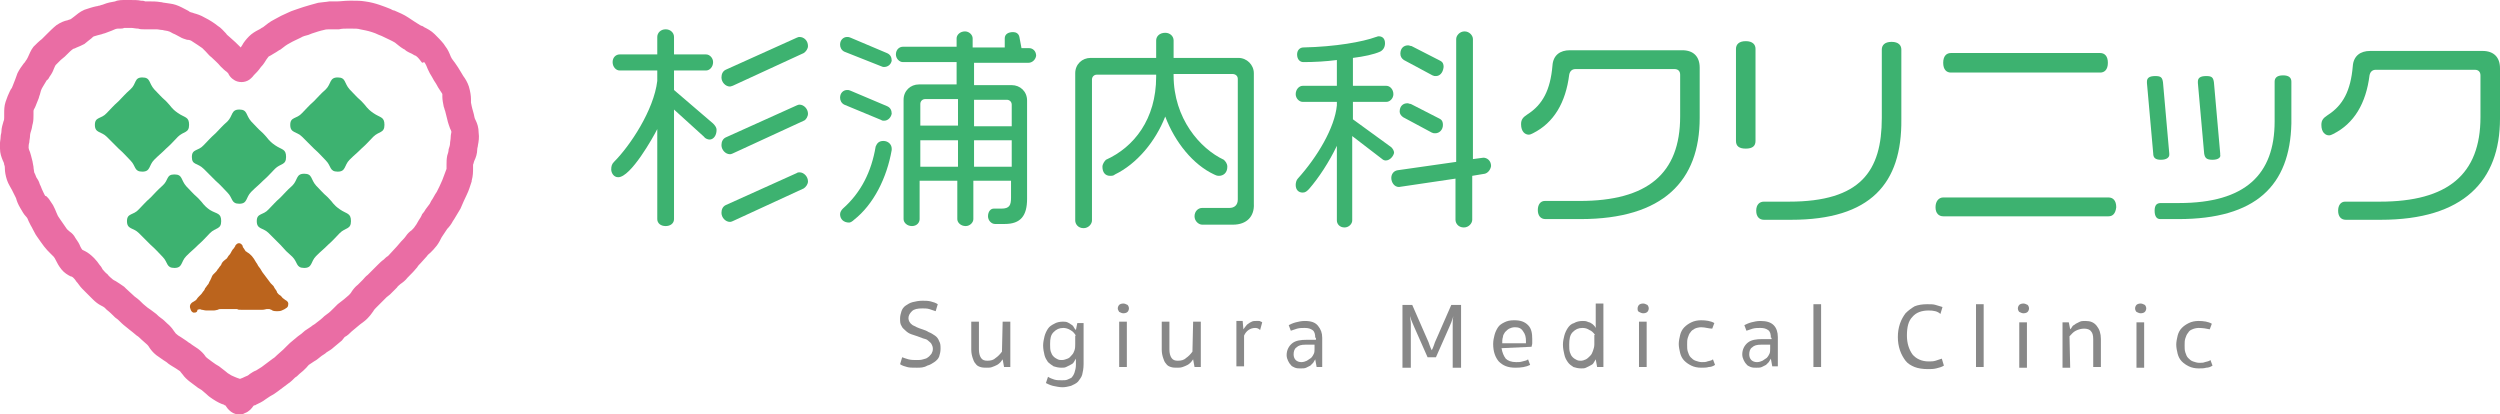 <?xml version="1.0" encoding="utf-8"?>
<!-- Generator: Adobe Illustrator 25.3.1, SVG Export Plug-In . SVG Version: 6.00 Build 0)  -->
<svg version="1.1" id="レイヤー_1" xmlns="http://www.w3.org/2000/svg" xmlns:xlink="http://www.w3.org/1999/xlink" x="0px"
	 y="0px" width="358.3px" height="59.4px" viewBox="0 0 358.3 59.4" style="enable-background:new 0 0 358.3 59.4;"
	 xml:space="preserve">
<style type="text/css">
	.st0{fill:#EA6DA4;}
	.st1{fill:#BB641D;}
	.st2{fill-rule:evenodd;clip-rule:evenodd;fill:#3DB270;}
	.st3{fill:#3DB270;}
	.st4{fill:#888888;}
</style>
<g>
	<path class="st0" d="M34.3,59.4c-0.4,0-0.8-0.1-1.2-0.4c-0.4-0.3-0.6-0.6-0.8-0.9c-0.1,0-0.1,0-0.2-0.1c-0.4-0.1-1-0.4-1.6-0.8
		c-0.3-0.2-0.6-0.4-0.9-0.7c-0.2-0.2-0.5-0.4-0.7-0.6l-0.5-0.3c-0.4-0.3-0.8-0.6-1.2-0.9c-0.4-0.3-0.8-0.7-1-1
		c-0.2-0.2-0.3-0.4-0.4-0.5c-0.2-0.1-0.4-0.3-0.6-0.4c-0.3-0.2-0.7-0.4-1.1-0.7c-0.2-0.2-0.4-0.3-0.7-0.5c-0.3-0.2-0.7-0.5-1-0.7
		c-0.5-0.4-0.8-0.8-1-1.1c-0.1-0.2-0.3-0.4-0.3-0.4c-0.3-0.3-0.6-0.5-0.9-0.8c-0.2-0.2-0.4-0.4-0.6-0.5c-0.2-0.2-0.4-0.3-0.6-0.5
		c-0.3-0.2-0.6-0.5-1-0.8c-0.4-0.3-0.8-0.7-1.1-1l-0.4-0.3c-0.4-0.4-0.8-0.8-1.2-1.1l-0.3-0.3c-0.1-0.1-0.3-0.2-0.5-0.3
		c-0.4-0.2-0.8-0.5-1.2-0.9c-0.3-0.3-0.6-0.6-0.9-0.9c-0.2-0.2-0.4-0.4-0.6-0.6c-0.4-0.4-0.6-0.8-0.9-1.1c-0.1-0.2-0.3-0.4-0.4-0.5
		c0,0-0.2-0.2-0.4-0.2c-0.4-0.2-0.9-0.5-1.3-1c-0.4-0.5-0.6-0.9-0.8-1.3c-0.1-0.2-0.2-0.4-0.3-0.5c-0.2-0.2-0.3-0.3-0.5-0.5
		c-0.3-0.3-0.6-0.6-0.9-1c-0.4-0.5-0.7-1-1-1.4l-0.2-0.3c-0.3-0.5-0.5-1-0.7-1.3c-0.1-0.2-0.2-0.4-0.3-0.6C4,31.4,3.9,31.2,3.7,31
		c-0.3-0.3-0.5-0.7-0.8-1.2c-0.3-0.5-0.5-1-0.6-1.4C2.2,28.2,2.1,28,2,27.8c-0.1-0.2-0.2-0.4-0.3-0.6c-0.2-0.4-0.5-0.8-0.7-1.4
		c-0.2-0.6-0.3-1.2-0.3-1.6c0-0.2,0-0.4-0.1-0.6c0-0.2-0.1-0.4-0.2-0.6c-0.2-0.5-0.4-1-0.4-1.7c-0.1-0.7,0.1-1.3,0.1-1.8
		c0-0.2,0.1-0.4,0.1-0.6c0-0.6,0.2-1.1,0.3-1.5c0.1-0.2,0.1-0.4,0.1-0.6c0-0.2,0-0.4,0-0.6c0-0.4,0-1,0.2-1.6
		c0.2-0.6,0.4-1.1,0.6-1.5c0.1-0.2,0.2-0.4,0.3-0.5l0.2-0.5c0.2-0.5,0.4-1,0.6-1.6c0.3-0.6,0.6-1,0.9-1.4C3.5,9,3.6,8.9,3.7,8.7
		C3.8,8.6,3.9,8.4,4,8.2c0.2-0.4,0.4-1,0.8-1.5C5.2,6.3,5.6,5.9,6,5.6c0.1-0.1,0.3-0.3,0.4-0.4l0.3-0.3C7.1,4.5,7.6,4,8.1,3.6
		C8.7,3.2,9.2,3,9.7,2.9c0.2-0.1,0.4-0.1,0.5-0.2c0.1-0.1,0.3-0.2,0.4-0.3c0.4-0.3,0.8-0.7,1.5-1c0.6-0.2,1.2-0.4,1.7-0.5
		c0.2,0,0.3-0.1,0.5-0.1c0.2-0.1,0.4-0.1,0.6-0.2c0.5-0.2,1-0.3,1.6-0.4C16.9,0,17.5,0,18,0c0.2,0,0.4,0,0.6,0c0.6,0,1.2,0,1.6,0.1
		c0.2,0,0.4,0,0.6,0.1c0.2,0,0.4,0,0.6,0c0.5,0,1,0,1.6,0.1c0.2,0,0.4,0.1,0.6,0.1c0.5,0.1,1,0.1,1.6,0.3c0.6,0.2,1.1,0.5,1.5,0.7
		c0.2,0.1,0.4,0.2,0.5,0.3c0.2,0.1,0.4,0.1,0.6,0.2c0.4,0.1,1,0.3,1.5,0.6c0.8,0.4,1.4,0.8,1.9,1.2c0.5,0.3,0.8,0.7,1.2,1.1
		c0.1,0.2,0.3,0.3,0.5,0.5c0.6,0.5,1.1,1,1.6,1.5c0,0,0,0,0,0c0.1-0.1,0.1-0.2,0.2-0.3c0.2-0.4,0.6-0.9,1-1.3
		c0.4-0.4,0.9-0.7,1.3-0.9c0.2-0.1,0.4-0.2,0.5-0.3l0.2-0.1c0.5-0.4,1-0.8,1.6-1.1c0.7-0.4,1.3-0.7,2-1c0.6-0.3,1.1-0.4,1.6-0.6
		L43.5,1c0.6-0.2,1.4-0.4,2.1-0.6c0.6-0.1,1.1-0.1,1.6-0.2c0.2,0,0.4,0,0.6,0l0.5,0c0.5,0,1.1-0.1,1.8-0.1l0.5,0
		c0.5,0,1.1,0,1.7,0.1c0.8,0.1,1.5,0.3,2.1,0.5c0.6,0.2,1.1,0.4,1.6,0.6c0.2,0.1,0.3,0.2,0.5,0.2c0.7,0.3,1.4,0.6,2,1
		c0.6,0.4,1.2,0.8,1.7,1.1l0.2,0.1c0.1,0,0.3,0.1,0.4,0.2c0.4,0.2,1,0.5,1.5,1c0.5,0.5,0.9,0.9,1.3,1.4l0.2,0.3
		c0.4,0.5,0.6,1,0.8,1.5c0.1,0.2,0.2,0.4,0.3,0.5c0.1,0.1,0.2,0.3,0.3,0.4c0.3,0.4,0.6,0.9,0.9,1.4c0.1,0.2,0.2,0.3,0.3,0.5
		c0.3,0.4,0.6,0.9,0.8,1.5c0.2,0.7,0.3,1.3,0.3,1.8c0,0.2,0,0.4,0,0.5l0.1,0.5c0.1,0.5,0.3,1,0.4,1.6c0,0.1,0.1,0.3,0.2,0.5
		c0.2,0.4,0.4,1,0.4,1.7c0,0,0,0,0,0c0.1,0.7,0,1.3-0.1,1.8c0,0.2-0.1,0.4-0.1,0.6c0,0.6-0.2,1.2-0.4,1.6c-0.1,0.2-0.1,0.4-0.2,0.6
		c0,0.1,0,0.3,0,0.5c0,0.5,0,1.1-0.2,1.8l0,0.1c-0.2,0.6-0.4,1.3-0.7,1.9c-0.3,0.6-0.6,1.3-0.9,2c-0.3,0.5-0.6,1-0.9,1.5l-0.2,0.3
		c-0.2,0.4-0.5,0.8-0.8,1.1c-0.1,0.2-0.3,0.4-0.4,0.6c-0.1,0.2-0.3,0.4-0.4,0.6c-0.2,0.4-0.4,0.8-0.7,1.2c-0.3,0.4-0.6,0.7-0.9,1
		c-0.2,0.2-0.4,0.3-0.5,0.5c-0.3,0.3-0.6,0.7-0.9,1c-0.2,0.2-0.4,0.4-0.5,0.6c-0.4,0.5-0.8,0.9-1.3,1.4l-0.1,0.1
		c-0.3,0.4-0.7,0.7-1,0.9c-0.2,0.2-0.4,0.3-0.5,0.5c-0.3,0.3-0.7,0.7-1,1l-0.5,0.4c-0.2,0.2-0.4,0.4-0.6,0.6
		c-0.3,0.3-0.6,0.6-0.9,0.9c-0.1,0.1-0.3,0.3-0.4,0.5c-0.2,0.3-0.5,0.7-0.9,1.1c-0.3,0.3-0.6,0.5-1,0.8c-0.2,0.2-0.4,0.3-0.6,0.5
		l-0.6,0.5c-0.3,0.3-0.6,0.6-1,0.8L49,48.8c-0.4,0.3-0.8,0.7-1.2,1c-0.3,0.3-0.7,0.5-1,0.7c-0.2,0.2-0.4,0.3-0.7,0.5
		c-0.4,0.3-0.7,0.6-1.1,0.8l-0.6,0.4c-0.2,0.1-0.3,0.3-0.5,0.5c-0.3,0.3-0.6,0.6-1,0.9c-0.2,0.2-0.4,0.4-0.6,0.5
		c-0.3,0.3-0.6,0.6-0.9,0.8c-0.4,0.3-0.8,0.6-1.2,0.9l-0.4,0.3c-0.4,0.3-0.7,0.5-1.1,0.7c-0.2,0.1-0.4,0.3-0.6,0.4
		c-0.5,0.4-1,0.6-1.4,0.8c-0.1,0.1-0.2,0.1-0.3,0.1c0,0-0.1,0.1-0.1,0.1c-0.2,0.3-0.6,0.8-1.2,1C34.8,59.4,34.5,59.4,34.3,59.4z
		 M17.2,4.1c-0.1,0-0.2,0-0.3,0c-0.2,0-0.5,0.1-0.9,0.3c-0.3,0.1-0.5,0.2-0.8,0.3c-0.2,0.1-0.4,0.1-0.6,0.2
		c-0.4,0.1-0.8,0.2-1.1,0.3c-0.1,0-0.3,0.2-0.4,0.3c-0.3,0.2-0.6,0.5-1,0.8c-0.4,0.2-0.8,0.4-1.1,0.5c-0.2,0.1-0.4,0.2-0.5,0.2
		c-0.3,0.2-0.6,0.5-1,0.9L9.3,8.1C9.1,8.3,8.9,8.4,8.7,8.6C8.4,8.9,8.2,9.1,8,9.3C7.9,9.4,7.8,9.7,7.7,9.9c-0.1,0.3-0.3,0.7-0.6,1.1
		c-0.1,0.2-0.2,0.4-0.4,0.5c-0.2,0.3-0.4,0.7-0.6,1c-0.2,0.3-0.3,0.7-0.4,1.1c-0.1,0.2-0.1,0.4-0.2,0.6c-0.1,0.3-0.3,0.7-0.4,1
		c-0.1,0.3-0.3,0.5-0.3,0.7c0,0.1,0,0.4,0,0.6c0,0.3,0,0.8-0.1,1.2c-0.1,0.3-0.1,0.6-0.2,0.9c-0.1,0.3-0.2,0.6-0.2,0.9
		c0,0.3-0.1,0.6-0.1,0.9c-0.1,0.3-0.1,0.6-0.1,0.8c0,0.1,0.1,0.4,0.2,0.6c0.1,0.3,0.2,0.7,0.3,1.1c0.1,0.3,0.1,0.6,0.2,1
		c0,0.3,0.1,0.6,0.1,0.8c0.1,0.2,0.2,0.4,0.3,0.7c0.2,0.3,0.4,0.6,0.5,1c0.1,0.2,0.2,0.4,0.3,0.7c0.2,0.4,0.3,0.7,0.5,1
		C6.6,28,6.8,28.3,7,28.5c0.2,0.3,0.4,0.6,0.6,0.9c0.2,0.4,0.4,0.8,0.5,1.1c0.1,0.2,0.2,0.5,0.3,0.6l0.2,0.3
		c0.3,0.4,0.6,0.9,0.9,1.3c0.1,0.2,0.3,0.3,0.5,0.5c0.3,0.2,0.6,0.5,0.8,0.9c0.3,0.4,0.6,0.9,0.7,1.2c0.1,0.2,0.2,0.4,0.3,0.5
		c0,0,0.2,0.1,0.4,0.2c0.4,0.2,0.8,0.5,1.3,1c0.3,0.3,0.6,0.7,0.8,1c0.2,0.2,0.3,0.4,0.4,0.6c0.2,0.2,0.4,0.5,0.7,0.7
		c0.2,0.3,0.5,0.5,0.7,0.7c0.1,0.1,0.3,0.2,0.5,0.3c0.3,0.2,0.8,0.5,1.2,0.8l0.3,0.3c0.4,0.4,0.8,0.7,1.2,1.1l0.4,0.3
		c0.4,0.3,0.7,0.7,1.1,1c0.2,0.2,0.5,0.4,0.8,0.6c0.3,0.2,0.5,0.4,0.8,0.6c0.2,0.2,0.4,0.4,0.7,0.6c0.3,0.2,0.6,0.5,0.8,0.7
		c0.5,0.4,0.8,0.8,1,1.1c0.1,0.1,0.2,0.3,0.3,0.4c0.2,0.2,0.5,0.4,0.7,0.5c0.3,0.2,0.6,0.4,0.9,0.6c0.2,0.2,0.5,0.3,0.7,0.5
		c0.3,0.2,0.6,0.4,0.9,0.6c0.4,0.3,0.8,0.7,1,1c0.1,0.2,0.3,0.3,0.4,0.4c0.4,0.3,0.8,0.6,1.1,0.8l0.5,0.3c0.3,0.2,0.6,0.5,0.9,0.7
		c0.2,0.2,0.5,0.4,0.7,0.5c0.1,0.1,0.4,0.2,0.6,0.3c0.2,0.1,0.5,0.2,0.8,0.3c0.3-0.1,0.5-0.2,0.7-0.3c0.3-0.1,0.5-0.2,0.7-0.4
		c0.3-0.2,0.6-0.4,0.9-0.5c0.3-0.2,0.5-0.3,0.8-0.5l0.4-0.3c0.4-0.3,0.8-0.6,1.2-0.9c0.2-0.1,0.4-0.3,0.6-0.5
		c0.3-0.3,0.6-0.5,0.9-0.8c0.1-0.1,0.3-0.3,0.5-0.5c0.3-0.3,0.6-0.6,1-0.9l0.6-0.5c0.3-0.2,0.7-0.5,1-0.8c0.3-0.2,0.6-0.4,0.9-0.6
		c0.2-0.2,0.5-0.3,0.7-0.5c0.4-0.3,0.8-0.6,1.2-1l0.4-0.3c0.3-0.2,0.6-0.5,0.9-0.8c0.2-0.2,0.4-0.4,0.6-0.6c0.3-0.2,0.6-0.5,0.9-0.7
		c0.2-0.2,0.5-0.4,0.7-0.6c0.1-0.1,0.3-0.3,0.4-0.5c0.2-0.3,0.5-0.7,0.9-1c0.2-0.2,0.5-0.5,0.7-0.7c0.2-0.2,0.4-0.5,0.7-0.7l0.5-0.5
		c0.3-0.3,0.6-0.6,0.9-0.9c0.3-0.3,0.6-0.6,0.9-0.8c0.2-0.2,0.4-0.4,0.6-0.5l0.1-0.1c0.4-0.4,0.8-0.9,1.2-1.3
		c0.2-0.2,0.4-0.5,0.6-0.7c0.2-0.2,0.5-0.5,0.7-0.8c0.2-0.3,0.5-0.6,0.8-0.8c0.2-0.2,0.4-0.4,0.5-0.6c0.2-0.2,0.3-0.5,0.5-0.8
		c0.2-0.3,0.4-0.6,0.5-0.9c0.2-0.2,0.4-0.5,0.5-0.7c0.2-0.3,0.4-0.5,0.6-0.8l0.2-0.4c0.3-0.4,0.5-0.9,0.8-1.3
		c0.3-0.6,0.6-1.2,0.8-1.7c0.2-0.5,0.4-1.1,0.6-1.6l0-0.1c0-0.1,0-0.3,0-0.5c0-0.4,0-0.8,0.1-1.3c0.1-0.3,0.2-0.6,0.2-0.9
		c0.1-0.3,0.2-0.6,0.2-0.8c0-0.3,0.1-0.6,0.1-1c0-0.3,0.1-0.6,0.1-0.7c0-0.1-0.1-0.3-0.2-0.5c-0.1-0.3-0.3-0.8-0.4-1.3
		c-0.1-0.4-0.2-0.8-0.3-1.2c-0.1-0.2-0.1-0.4-0.2-0.6c-0.1-0.5-0.2-1-0.2-1.4c0-0.2,0-0.4,0-0.4c0-0.1-0.2-0.3-0.3-0.5
		c-0.2-0.3-0.4-0.6-0.6-1c-0.2-0.3-0.4-0.6-0.6-1c-0.1-0.2-0.2-0.3-0.3-0.5c-0.2-0.4-0.4-0.8-0.5-1.1c-0.1-0.2-0.2-0.4-0.3-0.5
		L60.5,9c-0.3-0.4-0.6-0.8-0.9-1c0,0-0.3-0.1-0.4-0.2c-0.3-0.2-0.8-0.3-1.2-0.7L57.8,7c-0.5-0.3-0.8-0.6-1.2-0.9
		c-0.5-0.3-1-0.5-1.6-0.8c-0.2-0.1-0.4-0.2-0.7-0.3c-0.4-0.2-0.7-0.3-1-0.4c-0.6-0.2-1.2-0.3-1.7-0.4c-0.3-0.1-0.7-0.1-1.2-0.1
		c-0.2,0-0.4,0-0.6,0c-0.4,0-0.8,0-1.2,0.1l-0.5,0c-0.2,0-0.5,0-0.7,0c-0.4,0-0.7,0-1,0.1c-0.5,0.1-1.1,0.3-1.7,0.5L44.2,5
		c-0.4,0.1-0.8,0.2-1.1,0.4c-0.6,0.3-1.1,0.5-1.6,0.8c-0.4,0.2-0.8,0.5-1.3,0.9L40,7.2c-0.3,0.2-0.6,0.4-0.8,0.5
		c-0.3,0.2-0.5,0.3-0.7,0.4c-0.1,0.1-0.2,0.3-0.3,0.4c-0.2,0.3-0.4,0.7-0.8,1.1L37.1,10c-0.3,0.4-0.7,0.7-0.9,1
		c-0.1,0.1-0.1,0.1-0.2,0.2c-0.6,0.6-1.5,0.7-2.2,0.4c-0.2-0.1-0.8-0.4-1.1-1.1c-0.1-0.1-0.1-0.1-0.2-0.2c-0.3-0.2-0.6-0.5-0.9-0.8
		c-0.4-0.5-0.9-0.9-1.3-1.3c-0.3-0.2-0.5-0.5-0.8-0.8c-0.2-0.2-0.4-0.4-0.5-0.5c-0.4-0.3-0.9-0.6-1.5-1c-0.1-0.1-0.4-0.2-0.7-0.2
		c-0.3-0.1-0.7-0.2-1-0.4c-0.4-0.2-0.7-0.4-1-0.5c-0.2-0.1-0.5-0.3-0.6-0.3c-0.2-0.1-0.6-0.1-0.9-0.2c-0.3,0-0.6-0.1-0.9-0.1
		c-0.2,0-0.4,0-0.7,0c-0.4,0-0.7,0-1.1,0c-0.3,0-0.5,0-0.8-0.1c-0.4,0-0.7-0.1-1-0.1c-0.3,0-0.7,0-1,0C17.6,4.1,17.4,4.1,17.2,4.1z
		 M32.9,10.7c0.1,0.1,0.1,0.1,0.2,0.2C33,10.9,32.9,10.8,32.9,10.7C32.9,10.7,32.9,10.7,32.9,10.7z"/>
	<g>
		<path class="st1" d="M34.2,35.5c-0.3,0.5-0.3,0.4-0.7,0.9c-0.3,0.4-0.3,0.5-0.6,0.9c-0.3,0.4-0.4,0.3-0.8,0.8
			c-0.3,0.4-0.3,0.5-0.6,0.9c-0.3,0.4-0.4,0.4-0.7,0.8c-0.3,0.4-0.2,0.5-0.6,0.9c-0.3,0.4-0.3,0.5-0.6,0.9c-0.3,0.4-0.3,0.4-0.6,0.9
			c-0.3,0.4-0.4,0.4-0.7,0.8s-0.9,0.3-0.7,0.8c0.2,0.5,0.5,0,1,0c0.5,0,0.5,0.2,1,0.2c0.5,0,0.5-0.1,1-0.1c0.5,0,0.5-0.1,1-0.1
			c0.5,0,0.5,0,1,0c0.5,0,0.5,0,1,0c0.5,0,0.5,0.1,1,0.1c0.5,0,0.5,0,1,0c0.5,0,0.5,0,1,0c0.5,0,0.5-0.1,1-0.1c0.5,0,0.5-0.1,1-0.1
			c0.5,0,0.5,0.2,1,0.2s0.5,0,1-0.2c0.5-0.2-0.1-0.3-0.5-0.8c-0.2-0.2-0.5-0.5-0.8-0.8c-0.2-0.3-0.4-0.6-0.6-0.9
			c-0.2-0.3-0.5-0.5-0.7-0.8c-0.2-0.3-0.5-0.6-0.7-0.8c-0.2-0.3-0.4-0.6-0.6-0.9c-0.2-0.3-0.4-0.6-0.6-0.9c-0.2-0.3-0.4-0.6-0.6-0.9
			c-0.2-0.3-0.7-0.5-0.8-0.7C34.3,35.8,34.2,35.4,34.2,35.5z"/>
		<path class="st1" d="M27.9,44.8c-0.1,0-0.2,0-0.2,0c-0.2-0.1-0.3-0.2-0.4-0.5c-0.3-0.7,0.3-1,0.5-1.1c0.1-0.1,0.2-0.1,0.3-0.2
			c0.2-0.3,0.3-0.4,0.4-0.5c0.1-0.1,0.2-0.2,0.3-0.3c0.2-0.2,0.2-0.3,0.3-0.4c0.1-0.1,0.2-0.2,0.3-0.5c0.2-0.2,0.2-0.3,0.3-0.4
			c0.1-0.1,0.2-0.2,0.3-0.5c0.1-0.2,0.2-0.3,0.2-0.4c0.1-0.1,0.1-0.3,0.3-0.6c0.2-0.2,0.3-0.3,0.4-0.4c0.1-0.1,0.2-0.2,0.3-0.4
			c0.2-0.2,0.2-0.3,0.3-0.4c0.1-0.1,0.2-0.2,0.3-0.5c0.2-0.3,0.4-0.4,0.5-0.5c0.1-0.1,0.2-0.1,0.3-0.3c0.1-0.2,0.2-0.3,0.3-0.4
			c0.1-0.1,0.2-0.3,0.3-0.5c0.1-0.2,0.2-0.3,0.3-0.4c0.1-0.1,0.1-0.2,0.2-0.3c0-0.1,0.1-0.2,0.2-0.3c0.2-0.2,0.5-0.2,0.7,0
			c0.1,0.1,0.2,0.2,0.2,0.4c0.1,0.1,0.2,0.3,0.4,0.6c0,0,0.2,0.1,0.3,0.2c0.2,0.1,0.4,0.3,0.6,0.5c0.1,0.1,0.2,0.3,0.3,0.4
			c0.1,0.2,0.2,0.3,0.3,0.5c0.1,0.1,0.2,0.3,0.3,0.5c0.1,0.1,0.2,0.3,0.3,0.4c0.1,0.2,0.2,0.3,0.3,0.5c0.1,0.1,0.2,0.3,0.3,0.4
			c0.1,0.1,0.2,0.3,0.3,0.4c0.1,0.1,0.2,0.3,0.3,0.4c0.1,0.1,0.2,0.3,0.3,0.4c0.1,0.1,0.3,0.3,0.4,0.4c0.1,0.2,0.2,0.4,0.3,0.5
			c0.1,0.1,0.2,0.3,0.2,0.4c0.1,0.1,0.2,0.3,0.4,0.4c0.2,0.1,0.3,0.3,0.4,0.4c0.1,0.1,0.3,0.2,0.4,0.3c0.2,0.1,0.5,0.3,0.4,0.7
			c0,0.4-0.4,0.5-0.5,0.6l-0.2,0.1c-0.4,0.2-0.5,0.2-1,0.2c-0.4,0-0.6-0.1-0.7-0.2c-0.1,0-0.2-0.1-0.3-0.1c-0.2,0-0.3,0-0.4,0
			c-0.1,0-0.3,0.1-0.6,0.1c-0.2,0-0.3,0-0.4,0c-0.1,0-0.3,0-0.6,0c-0.3,0-0.4,0-0.5,0c-0.1,0-0.2,0-0.5,0c-0.2,0-0.3,0-0.5,0
			c-0.1,0-0.3,0-0.5,0c-0.3,0-0.5,0-0.6-0.1c-0.1,0-0.2,0-0.4,0c-0.3,0-0.4,0-0.5,0c-0.1,0-0.2,0-0.5,0c-0.3,0-0.4,0-0.5,0
			c-0.1,0-0.2,0-0.5,0c-0.2,0-0.2,0-0.4,0.1c-0.1,0-0.3,0.1-0.6,0.1c-0.2,0-0.3,0-0.4,0c-0.1,0-0.3,0-0.6,0c-0.3,0-0.5-0.1-0.7-0.1
			c-0.2-0.1-0.3-0.1-0.6,0C28.3,44.7,28.1,44.8,27.9,44.8z M38.7,43.5c0.4,0,0.6,0.1,0.7,0.2c0.1,0,0.2,0.1,0.3,0.1
			c0.1,0,0.2,0,0.2,0c-0.1-0.1-0.1-0.1-0.2-0.2c-0.1-0.1-0.2-0.2-0.3-0.3c-0.2-0.1-0.3-0.3-0.5-0.5c-0.1-0.1-0.2-0.3-0.3-0.5
			c-0.1-0.1-0.2-0.3-0.3-0.4c-0.1-0.1-0.2-0.2-0.3-0.4c-0.1-0.1-0.3-0.3-0.4-0.5c-0.1-0.1-0.2-0.3-0.3-0.4c-0.1-0.1-0.2-0.3-0.4-0.5
			c-0.1-0.2-0.2-0.3-0.3-0.5c-0.1-0.1-0.2-0.3-0.3-0.4c-0.1-0.2-0.2-0.3-0.3-0.5c-0.1-0.1-0.2-0.3-0.3-0.4c-0.1-0.2-0.2-0.3-0.4-0.5
			c-0.1-0.1-0.2-0.3-0.3-0.4c-0.1-0.1-0.2-0.2-0.4-0.3c-0.2-0.1-0.4-0.2-0.5-0.4c-0.1-0.1-0.1-0.2-0.2-0.2c0,0.1-0.1,0.1-0.1,0.2
			c-0.1,0.2-0.2,0.3-0.3,0.4c-0.1,0.1-0.2,0.3-0.3,0.5c-0.2,0.3-0.4,0.4-0.5,0.5c-0.1,0.1-0.2,0.1-0.3,0.3c-0.2,0.2-0.2,0.3-0.3,0.4
			c-0.1,0.1-0.2,0.2-0.3,0.5c-0.2,0.2-0.3,0.3-0.4,0.4c-0.1,0.1-0.2,0.2-0.3,0.4c-0.1,0.2-0.2,0.3-0.2,0.4c-0.1,0.1-0.1,0.3-0.3,0.6
			c-0.2,0.2-0.2,0.3-0.3,0.4c-0.1,0.1-0.2,0.2-0.3,0.5c-0.2,0.2-0.2,0.3-0.3,0.4c-0.1,0.1-0.2,0.2-0.3,0.5c-0.2,0.3-0.3,0.4-0.4,0.5
			c-0.1,0.1-0.2,0.1-0.3,0.3c0.3,0,0.5,0.1,0.6,0.1c0.1,0,0.2,0.1,0.3,0.1c0.2,0,0.3,0,0.4,0c0.1,0,0.3,0,0.6,0c0.2,0,0.2,0,0.4-0.1
			c0.1,0,0.3-0.1,0.6-0.1c0.3,0,0.4,0,0.5,0c0.1,0,0.2,0,0.5,0c0.3,0,0.4,0,0.5,0c0.1,0,0.2,0,0.5,0c0.3,0,0.5,0,0.6,0.1
			c0.1,0,0.2,0,0.4,0c0.2,0,0.3,0,0.5,0c0.1,0,0.3,0,0.5,0c0.3,0,0.4,0,0.5,0c0.1,0,0.2,0,0.5,0c0.2,0,0.3,0,0.4,0
			c0.1,0,0.3,0,0.6,0c0.2,0,0.3,0,0.4,0C38.3,43.5,38.4,43.5,38.7,43.5z"/>
	</g>
	<path class="st2" d="M31.7,31.7c0,1.2-0.8,0.9-1.6,1.7c-0.8,0.8-0.8,0.9-1.7,1.7c-0.8,0.8-0.9,0.8-1.7,1.6
		c-0.8,0.8-0.5,1.7-1.7,1.7c-1.2,0-0.9-0.8-1.7-1.6c-0.8-0.8-0.8-0.9-1.7-1.7c-0.8-0.8-0.8-0.8-1.7-1.7c-0.8-0.8-1.7-0.5-1.7-1.7
		c0-1.2,0.9-0.8,1.7-1.7c0.8-0.8,0.8-0.9,1.7-1.7c0.8-0.8,0.8-0.9,1.7-1.7S23.8,25,25,25c1.2,0,0.9,0.8,1.7,1.7
		c0.8,0.8,0.8,0.9,1.7,1.7c0.8,0.8,0.7,1,1.7,1.7C31.1,30.7,31.7,30.5,31.7,31.7z"/>
	<path class="st2" d="M27.1,17.9c0,1.2-0.8,0.9-1.6,1.7c-0.8,0.8-0.8,0.9-1.7,1.7c-0.8,0.8-0.9,0.8-1.7,1.6s-0.5,1.7-1.7,1.7
		c-1.2,0-0.9-0.8-1.7-1.6c-0.8-0.8-0.8-0.9-1.7-1.7c-0.8-0.8-0.8-0.8-1.7-1.7c-0.8-0.8-1.7-0.5-1.7-1.7c0-1.2,0.9-0.8,1.7-1.7
		c0.8-0.8,0.8-0.9,1.7-1.7c0.8-0.8,0.8-0.9,1.7-1.7s0.5-1.7,1.7-1.7c1.2,0,0.9,0.8,1.7,1.7c0.8,0.8,0.8,0.9,1.7,1.7
		c0.8,0.8,0.7,1,1.7,1.7C26.5,16.9,27.1,16.7,27.1,17.9z"/>
	<path class="st2" d="M55.1,17.9c0,1.2-0.8,0.9-1.6,1.7c-0.8,0.8-0.8,0.9-1.7,1.7c-0.8,0.8-0.9,0.8-1.7,1.6
		c-0.8,0.8-0.5,1.7-1.7,1.7c-1.2,0-0.9-0.8-1.7-1.6c-0.8-0.8-0.8-0.9-1.7-1.7c-0.8-0.8-0.8-0.8-1.7-1.7c-0.8-0.8-1.7-0.5-1.7-1.7
		c0-1.2,0.9-0.8,1.7-1.7c0.8-0.8,0.8-0.9,1.7-1.7c0.8-0.8,0.8-0.9,1.7-1.7c0.8-0.8,0.5-1.7,1.7-1.7c1.2,0,0.9,0.8,1.7,1.7
		c0.8,0.8,0.8,0.9,1.7,1.7c0.8,0.8,0.7,1,1.7,1.7C54.5,16.9,55.1,16.7,55.1,17.9z"/>
	<path class="st2" d="M50.3,31.7c0,1.2-0.8,0.9-1.6,1.7c-0.8,0.8-0.8,0.9-1.7,1.7c-0.8,0.8-0.9,0.8-1.7,1.6
		c-0.8,0.8-0.5,1.7-1.7,1.7c-1.2,0-0.9-0.8-1.7-1.6C41,36,41,36,40.2,35.1c-0.8-0.8-0.8-0.8-1.7-1.7c-0.8-0.8-1.7-0.5-1.7-1.7
		c0-1.2,0.9-0.8,1.7-1.7c0.8-0.8,0.8-0.9,1.7-1.7c0.8-0.8,0.8-0.9,1.7-1.7c0.8-0.8,0.5-1.7,1.7-1.7c1.2,0,0.9,0.8,1.7,1.7
		c0.8,0.8,0.8,0.9,1.7,1.7c0.8,0.8,0.7,1,1.7,1.7C49.7,30.7,50.3,30.5,50.3,31.7z"/>
	<path class="st2" d="M41,22.5c0,1.2-0.8,0.9-1.6,1.7c-0.8,0.8-0.8,0.9-1.7,1.7c-0.8,0.8-0.9,0.8-1.7,1.6c-0.8,0.8-0.5,1.7-1.7,1.7
		c-1.2,0-0.9-0.8-1.7-1.6c-0.8-0.8-0.8-0.9-1.7-1.7c-0.8-0.8-0.8-0.8-1.7-1.7s-1.7-0.5-1.7-1.7c0-1.2,0.9-0.8,1.7-1.7
		c0.8-0.8,0.8-0.9,1.7-1.7c0.8-0.8,0.8-0.9,1.7-1.7c0.8-0.8,0.5-1.7,1.7-1.7c1.2,0,0.9,0.8,1.7,1.7c0.8,0.8,0.8,0.9,1.7,1.7
		c0.8,0.8,0.7,1,1.7,1.7C40.4,21.5,41,21.3,41,22.5z"/>
	<g>
		<path class="st3" d="M101.7,20c-0.2,0-0.6-0.1-0.8-0.4l-4.3-3.9l0,15.7c0,0.6-0.5,1-1.2,1c-0.7,0-1.2-0.4-1.2-1l0-12.9
			c-0.6,1.2-3.8,6.9-5.6,6.9c-0.7,0-1-0.7-1-1.1c0-0.5,0.1-0.8,0.4-1.1c2.3-2.3,5.7-7.4,6.2-11.6v-1.5l-5.4,0c-0.5,0-1-0.5-1-1.2
			c0-0.7,0.5-1.1,1-1.1l5.4,0l0-2.5c0-0.6,0.5-1.1,1.2-1.1c0.7,0,1.2,0.5,1.2,1.1l0,2.5l4.6,0c0.5,0,1,0.5,1,1.1
			c0,0.7-0.5,1.2-1,1.2l-4.6,0l0,2.8l5.6,4.8c0.3,0.3,0.5,0.6,0.5,0.9C102.7,19.5,102.2,20,101.7,20z M115.2,27L105,31.7
			c-0.2,0.1-0.3,0.1-0.4,0.1c-0.6,0-1.2-0.6-1.2-1.3c0-0.5,0.2-0.9,0.6-1.1l10.2-4.6c0.1-0.1,0.3-0.1,0.4-0.1c0.6,0,1.2,0.6,1.2,1.3
			C115.8,26.4,115.5,26.8,115.2,27z M115.2,17.3L105,22c-0.2,0.1-0.3,0.1-0.4,0.1c-0.6,0-1.2-0.6-1.2-1.3c0-0.5,0.2-0.9,0.6-1.1
			l10.2-4.6c0.2-0.1,0.3-0.1,0.4-0.1c0.6,0,1.2,0.6,1.2,1.3C115.8,16.7,115.5,17.2,115.2,17.3z M115.2,7.6L105,12.3
			c-0.1,0-0.2,0.1-0.4,0.1c-0.6,0-1.2-0.6-1.2-1.3c0-0.5,0.2-0.9,0.6-1.1l10.2-4.6c0.2-0.1,0.3-0.1,0.4-0.1c0.6,0,1.2,0.5,1.2,1.3
			C115.8,7,115.5,7.4,115.2,7.6z"/>
		<path class="st3" d="M126.7,17.3c-0.1,0-0.3,0-0.4-0.1L121,15c-0.4-0.2-0.6-0.6-0.6-1c0-0.7,0.5-1.1,1-1.1c0.2,0,0.3,0,0.5,0.1
			l5.2,2.2c0.5,0.2,0.7,0.6,0.7,1.1C127.7,16.8,127.3,17.3,126.7,17.3z M126.7,9.6c-0.1,0-0.2,0-0.4-0.1L121,7.4
			c-0.4-0.2-0.6-0.6-0.6-1c0-0.7,0.5-1.1,1-1.1c0.2,0,0.3,0,0.5,0.1l5.2,2.2c0.5,0.2,0.7,0.6,0.7,1.1C127.7,9.2,127.3,9.6,126.7,9.6
			z M127.8,21.5c-0.7,4-2.6,7.8-5.4,10c-0.2,0.2-0.5,0.4-0.7,0.4c-0.8,0-1.3-0.5-1.3-1.2c0-0.3,0.2-0.6,0.4-0.8
			c2.6-2.3,4.1-5.3,4.7-8.9c0.2-0.5,0.5-0.8,1.1-0.8c0.7,0,1.2,0.5,1.2,1.1C127.8,21.4,127.8,21.5,127.8,21.5z M147.4,9l-7.8,0
			l0,3.2l5.4,0c1.2,0,2.2,0.9,2.2,2.2l0,14.1c0,2.4-0.9,3.6-3.2,3.6l-1.4,0c-0.5,0-1-0.5-1-1.1c0-0.7,0.4-1.1,0.8-1.1l1.1,0
			c1.2,0,1.4-0.5,1.4-1.6l0-2.4l-5.4,0l0,5.5c0,0.5-0.5,1-1.1,1c-0.7,0-1.2-0.5-1.2-1l0-5.5l-5.4,0l0,5.5c0,0.5-0.4,1-1.1,1
			c-0.7,0-1.2-0.5-1.2-1l0-17.1c0-1.3,1-2.2,2.2-2.2l5.4,0l0-3.2l-7.7,0c-0.5,0-1-0.5-1-1.1c0-0.7,0.5-1.1,1-1.1l7.7,0V5.5
			c0-0.5,0.5-1,1.2-1c0.6,0,1.1,0.5,1.1,1v1.3l4.6,0L144,5.7c0-0.1,0-0.2,0-0.2c0-0.6,0.5-0.9,1.2-0.9c0.4,0,0.8,0.2,0.9,0.7
			l0.3,1.6l1.1,0c0.5,0,1,0.4,1,1.1C148.4,8.6,147.9,9,147.4,9z M137.3,20.1l-5.4,0l0,3.8l5.4,0L137.3,20.1z M137.3,14.2l-4.7,0
			c-0.4,0-0.7,0.3-0.7,0.7l0,3.1l5.4,0L137.3,14.2z M145,20.1l-5.4,0l0,3.8l5.4,0L145,20.1z M145,15c0-0.4-0.3-0.7-0.7-0.7l-4.7,0
			l0,3.8l5.4,0L145,15z"/>
		<path class="st3" d="M176.7,32.2l-4.4,0c-0.5,0-1.1-0.5-1.1-1.2c0-0.7,0.5-1.2,1.1-1.2l3.9,0c0.7,0,1.2-0.4,1.2-1.2l0-17.3
			c0-0.4-0.3-0.7-0.8-0.7l-8.4,0v0.2c0,6.2,3.8,10.5,7.2,12.1c0.2,0.2,0.5,0.5,0.5,1c0,0.9-0.6,1.3-1.2,1.3c-0.3,0-0.5-0.1-0.7-0.2
			c-3-1.4-5.6-4.6-7-8.3c-1.4,3.6-4.1,6.8-7.2,8.3c-0.2,0.2-0.5,0.2-0.7,0.2c-0.7,0-1.1-0.5-1.1-1.3c0-0.4,0.3-0.8,0.5-1
			c4-1.8,7.2-5.8,7.2-11.9v-0.3l-8.5,0c-0.4,0-0.7,0.3-0.7,0.7l0,20.2c0,0.5-0.5,1.1-1.2,1.1c-0.8,0-1.2-0.6-1.2-1.1l0-21.1
			c0-1.3,1-2.2,2.2-2.2l9.4,0l0-2.5c0-0.6,0.5-1.1,1.3-1.1c0.7,0,1.2,0.5,1.2,1.1l0,2.5l9.3,0c1.2,0,2.2,1,2.2,2.2l0,18.7
			C179.8,31,178.7,32.2,176.7,32.2z"/>
		<path class="st3" d="M198.6,23c-0.2,0-0.4-0.1-0.5-0.2l-4.3-3.3l0,12.1c0,0.5-0.5,1-1.1,1c-0.7,0-1.1-0.5-1.1-1l0-10.7
			c-1.1,2.3-2.6,4.6-4,6.2c-0.3,0.3-0.5,0.5-0.9,0.5c-0.6,0-1-0.4-1-1.1c0-0.3,0.1-0.7,0.3-0.9c2.8-3.1,5.3-7.3,5.6-10.5l0-0.5
			l-4.9,0c-0.5,0-1-0.5-1-1.1c0-0.7,0.5-1.2,1-1.2l4.9,0l0-3.7c-1.5,0.2-3.2,0.3-4.8,0.3c-0.5,0-0.9-0.4-0.9-1.1c0-0.6,0.4-1,0.9-1
			c4.6-0.1,8.5-0.8,10.4-1.5c0.1,0,0.2-0.1,0.4-0.1c0.5,0,0.9,0.3,0.9,1c0,0.6-0.3,1-0.7,1.2c-0.9,0.4-2.3,0.7-3.9,0.9l0,4l4.8,0
			c0.5,0,1,0.5,1,1.2c0,0.6-0.5,1.1-1,1.1l-4.8,0l0,2.5l5.5,4c0.2,0.2,0.4,0.5,0.4,0.8C199.7,22.4,199.2,23,198.6,23z M212.8,24.9
			l-1.8,0.3l0,6.3c0,0.5-0.5,1.1-1.2,1.1c-0.8,0-1.2-0.6-1.2-1.1l0-5.9l-8.1,1.2c-0.7,0-1.1-0.7-1.1-1.3c0-0.5,0.3-1,0.9-1.1
			l8.4-1.2l0-17.6c0-0.5,0.5-1.1,1.2-1.1c0.7,0,1.2,0.6,1.2,1.1l0,17.2l1.5-0.2c0.5,0,1.1,0.4,1.1,1.2
			C213.6,24.4,213.2,24.8,212.8,24.9z M205.7,19.1c-0.2,0-0.3,0-0.5-0.1l-4.1-2.2c-0.3-0.2-0.5-0.5-0.5-0.8c0-0.8,0.5-1.2,1.1-1.2
			c0.2,0,0.3,0.1,0.5,0.1l4.1,2.1c0.4,0.2,0.5,0.5,0.5,0.9C206.8,18.6,206.3,19.1,205.7,19.1z M205.8,10.9c-0.2,0-0.3,0-0.5-0.1
			l-4.1-2.2c-0.3-0.2-0.5-0.5-0.5-0.9c0-0.8,0.5-1.2,1.1-1.2c0.2,0,0.3,0.1,0.5,0.1l4.1,2.1c0.4,0.2,0.5,0.5,0.5,0.9
			C206.8,10.5,206.3,10.9,205.8,10.9z"/>
		<path class="st3" d="M226.5,31.4l-5,0c-0.7,0-1.1-0.5-1.1-1.3c0-0.8,0.4-1.3,1-1.3l5,0c9.7,0,14.4-3.9,14.4-12.1l0-6
			c0-0.5-0.3-0.8-0.8-0.8l-14.2,0c-0.5,0-0.8,0.3-0.9,0.8c-0.5,4-2.2,6.9-5.2,8.4c-0.2,0.1-0.4,0.2-0.6,0.2c-0.5,0-1.1-0.4-1.1-1.5
			c0-0.7,0.3-1,0.9-1.4c2.2-1.4,3.3-3.5,3.6-7c0.1-1.5,1.1-2.2,2.5-2.2l16.1,0c1.6,0,2.5,0.9,2.5,2.5l0,7.2
			C243.6,25.9,238.4,31.4,226.5,31.4z"/>
		<path class="st3" d="M250.2,21.3c-1,0-1.4-0.4-1.4-1.1l0-13.2c0-0.6,0.4-1.1,1.4-1.1c1,0,1.4,0.5,1.4,1.1l0,13.2
			C251.6,20.9,251.2,21.3,250.2,21.3z M256.7,31.5l-3.9,0c-0.6,0-1.1-0.4-1.1-1.3c0-0.9,0.5-1.3,1.1-1.3l3.6,0
			c10.3,0,13.3-4.4,13.3-12l0-9.8c0-0.6,0.4-1.1,1.4-1.1c1,0,1.4,0.5,1.4,1.1l0,10C272.6,26.3,268.1,31.5,256.7,31.5z"/>
		<path class="st3" d="M302.2,31l-23.7,0c-0.6,0-1.1-0.4-1.1-1.3c0-0.9,0.5-1.4,1.1-1.4l23.7,0c0.6,0,1.1,0.4,1.1,1.4
			C303.2,30.6,302.8,31,302.2,31z M301,10.4l-21.4,0c-0.6,0-1.1-0.4-1.1-1.4c0-1,0.5-1.4,1.1-1.4l21.4,0c0.6,0,1.1,0.4,1.1,1.4
			C302.1,10,301.6,10.4,301,10.4z"/>
		<path class="st3" d="M309.7,22.9c-0.8,0-1.1-0.3-1.1-0.9l-0.9-10.1v-0.2c0-0.5,0.3-0.8,1.2-0.8c0.8,0,1,0.2,1.1,0.9l0.9,10.2v0.2
			C310.9,22.5,310.6,22.9,309.7,22.9z M312.2,31.4l-2.6,0c-0.5,0-0.8-0.4-0.8-1.2c0-0.8,0.3-1.1,0.9-1.1l2.6,0
			c9.5,0,13.7-4.1,13.7-11.7l0-5.7c0-0.5,0.3-0.9,1.2-0.9c0.8,0,1.2,0.3,1.2,0.9l0,6C328.2,26.6,323.3,31.4,312.2,31.4z M317.1,22.9
			c-0.9,0-1.1-0.3-1.2-0.9l-0.9-10.1v-0.2c0-0.5,0.3-0.8,1.2-0.8c0.8,0,1,0.2,1.1,0.9l0.9,10.2v0.2C318.3,22.5,318,22.9,317.1,22.9z
			"/>
		<path class="st3" d="M341.2,31.5l-5,0c-0.7,0-1.1-0.5-1.1-1.3c0-0.8,0.4-1.3,1-1.3l5,0c9.7,0,14.4-3.9,14.4-12.1l0-6
			c0-0.5-0.3-0.8-0.8-0.8l-14.2,0c-0.5,0-0.8,0.3-0.9,0.8c-0.5,4-2.2,6.9-5.2,8.4c-0.2,0.1-0.4,0.2-0.6,0.2c-0.5,0-1.1-0.4-1.1-1.5
			c0-0.7,0.3-1,0.9-1.4c2.2-1.4,3.3-3.5,3.6-7c0.1-1.5,1.1-2.2,2.5-2.2l16.1,0c1.6,0,2.5,0.9,2.5,2.5l0,7.2
			C358.3,25.9,353.1,31.5,341.2,31.5z"/>
	</g>
	<g>
		<g>
			<path class="st4" d="M131.4,52.7c-0.6,0-1.1,0-1.4-0.1c-0.4-0.1-0.7-0.2-1-0.4l0.3-1c0.2,0.1,0.6,0.2,0.9,0.3
				c0.4,0.1,0.8,0.1,1.2,0.1c0.3,0,0.6,0,0.9-0.1c0.3-0.1,0.5-0.1,0.7-0.3c0.2-0.1,0.3-0.3,0.5-0.5c0.1-0.2,0.2-0.4,0.2-0.7
				c0-0.3-0.1-0.5-0.2-0.7s-0.3-0.3-0.5-0.5s-0.4-0.2-0.7-0.3c-0.3-0.1-0.5-0.2-0.8-0.3c-0.3-0.1-0.6-0.2-0.9-0.3
				c-0.3-0.1-0.6-0.3-0.8-0.5c-0.2-0.2-0.5-0.4-0.6-0.7c-0.2-0.3-0.2-0.6-0.2-1.1c0-0.3,0.1-0.7,0.2-1c0.1-0.3,0.3-0.6,0.6-0.8
				s0.6-0.4,1-0.5c0.4-0.1,0.9-0.2,1.4-0.2c0.4,0,0.8,0,1.2,0.1c0.4,0.1,0.7,0.2,1,0.4l-0.3,1c-0.3-0.1-0.6-0.2-0.9-0.3
				c-0.3-0.1-0.7-0.1-1-0.1c-0.7,0-1.2,0.1-1.5,0.4c-0.3,0.3-0.5,0.6-0.5,1c0,0.2,0.1,0.5,0.2,0.6c0.1,0.2,0.3,0.3,0.4,0.4
				c0.2,0.1,0.4,0.2,0.6,0.3s0.5,0.2,0.8,0.3c0.3,0.1,0.6,0.2,0.9,0.4c0.3,0.1,0.6,0.3,0.9,0.5c0.3,0.2,0.5,0.5,0.6,0.8
				c0.2,0.3,0.2,0.7,0.2,1.1c0,0.4-0.1,0.8-0.2,1.1s-0.4,0.6-0.7,0.8s-0.6,0.4-1,0.5C132.4,52.7,131.9,52.7,131.4,52.7z"/>
			<path class="st4" d="M143.7,46.1l1.1,0l0,6.5l-0.9,0l-0.2-1.1c-0.1,0.1-0.2,0.3-0.3,0.4s-0.3,0.3-0.5,0.4s-0.4,0.2-0.7,0.3
				c-0.2,0.1-0.5,0.1-0.8,0.1c-0.3,0-0.6,0-0.9-0.1c-0.3-0.1-0.5-0.2-0.7-0.5c-0.2-0.2-0.3-0.5-0.4-0.8c-0.1-0.3-0.2-0.7-0.2-1.2
				l0-4l1.1,0l0,4c0,0.5,0.1,0.9,0.3,1.2c0.2,0.3,0.5,0.4,0.9,0.4c0.5,0,0.9-0.1,1.2-0.4c0.3-0.2,0.6-0.5,0.9-0.9L143.7,46.1z"/>
			<path class="st4" d="M154.2,51.4c-0.1,0.2-0.2,0.3-0.3,0.5c-0.1,0.2-0.3,0.3-0.5,0.4c-0.2,0.1-0.4,0.2-0.6,0.3
				c-0.2,0.1-0.4,0.1-0.7,0.1c-0.4,0-0.8-0.1-1.1-0.2c-0.3-0.2-0.6-0.4-0.8-0.6c-0.2-0.3-0.4-0.6-0.5-1c-0.1-0.4-0.2-0.9-0.2-1.4
				c0-0.4,0.1-0.9,0.2-1.3c0.1-0.4,0.3-0.8,0.5-1.1c0.2-0.3,0.5-0.5,0.9-0.7c0.3-0.2,0.8-0.3,1.2-0.3c0.2,0,0.5,0,0.7,0.1
				c0.2,0.1,0.4,0.2,0.5,0.3c0.2,0.1,0.3,0.2,0.4,0.4s0.2,0.3,0.3,0.4l0.2-1h0.9l0,5.9c0,0.6-0.1,1.1-0.2,1.5s-0.4,0.7-0.6,1
				c-0.3,0.3-0.6,0.4-1,0.6c-0.4,0.1-0.8,0.2-1.2,0.2c-0.5,0-0.9-0.1-1.4-0.2c-0.4-0.1-0.8-0.3-1-0.4l0.3-0.9
				c0.3,0.2,0.6,0.3,0.9,0.4c0.3,0.1,0.7,0.1,1.1,0.1c0.3,0,0.6,0,0.8-0.1c0.2-0.1,0.5-0.2,0.6-0.3s0.3-0.4,0.4-0.7s0.2-0.7,0.2-1.1
				V51.4z M154.2,48.1c-0.2-0.3-0.4-0.6-0.8-0.8c-0.3-0.2-0.7-0.3-1-0.3c-0.6,0-1,0.2-1.4,0.6c-0.4,0.4-0.5,0.9-0.5,1.7
				c0,0.4,0,0.8,0.1,1.1s0.2,0.5,0.4,0.7s0.4,0.3,0.6,0.4c0.2,0.1,0.4,0.1,0.6,0.1c0.3,0,0.5-0.1,0.8-0.2s0.4-0.3,0.6-0.5
				c0.2-0.2,0.3-0.4,0.4-0.7c0.1-0.3,0.1-0.6,0.1-0.9V48.1z"/>
			<path class="st4" d="M160.2,44.2c0-0.2,0.1-0.4,0.2-0.5c0.1-0.1,0.3-0.2,0.6-0.2c0.2,0,0.4,0.1,0.6,0.2c0.1,0.1,0.2,0.3,0.2,0.5
				c0,0.2-0.1,0.4-0.2,0.5c-0.1,0.1-0.3,0.2-0.6,0.2c-0.2,0-0.4-0.1-0.6-0.2C160.3,44.5,160.2,44.4,160.2,44.2z M161.5,52.6l-1.1,0
				l0-6.5l1.1,0L161.5,52.6z"/>
			<path class="st4" d="M171,46.1l1.1,0l0,6.5l-0.9,0l-0.2-1.1c-0.1,0.1-0.2,0.3-0.3,0.4c-0.1,0.1-0.3,0.3-0.5,0.4
				c-0.2,0.1-0.4,0.2-0.7,0.3s-0.5,0.1-0.8,0.1c-0.3,0-0.6,0-0.9-0.1c-0.3-0.1-0.5-0.2-0.7-0.5c-0.2-0.2-0.3-0.5-0.4-0.8
				c-0.1-0.3-0.2-0.7-0.2-1.2l0-4l1.1,0l0,4c0,0.5,0.1,0.9,0.3,1.2c0.2,0.3,0.5,0.4,0.9,0.4c0.5,0,0.9-0.1,1.2-0.4
				c0.3-0.2,0.6-0.5,0.9-0.9L171,46.1z"/>
			<path class="st4" d="M178.2,47.2c0.1-0.1,0.2-0.3,0.3-0.4c0.1-0.1,0.2-0.3,0.4-0.4c0.1-0.1,0.3-0.2,0.5-0.3
				c0.2-0.1,0.4-0.1,0.6-0.1c0.2,0,0.3,0,0.4,0s0.2,0,0.3,0.1c0.1,0,0.2,0.1,0.2,0.1l-0.3,1.1c-0.2-0.2-0.4-0.3-0.7-0.3
				c-0.7,0-1.3,0.4-1.6,1.1l0,4.4l-1.1,0l0-6.5l0.9,0L178.2,47.2z"/>
			<path class="st4" d="M188.5,48.4c0-0.5-0.1-0.9-0.4-1.1c-0.3-0.2-0.6-0.3-1.1-0.3c-0.4,0-0.7,0-1.1,0.1c-0.3,0.1-0.6,0.2-0.9,0.3
				l-0.3-0.8c0.2-0.1,0.6-0.3,1-0.4c0.4-0.1,0.8-0.2,1.3-0.2c0.9,0,1.5,0.2,1.9,0.7s0.6,1,0.6,1.7l0,4.2h-0.8l-0.2-1.1
				c-0.1,0.2-0.2,0.3-0.3,0.5c-0.1,0.1-0.3,0.3-0.4,0.4c-0.2,0.1-0.4,0.2-0.6,0.3c-0.2,0.1-0.5,0.1-0.8,0.1c-0.3,0-0.5,0-0.8-0.1
				c-0.2-0.1-0.5-0.2-0.6-0.4c-0.2-0.2-0.3-0.4-0.4-0.6c-0.1-0.2-0.2-0.5-0.2-0.8c0-0.7,0.3-1.3,0.8-1.7c0.5-0.4,1.2-0.5,2.1-0.5
				l1.3,0V48.4z M188.5,49.4l-1.4,0c-0.6,0-1,0.1-1.3,0.4c-0.3,0.2-0.4,0.6-0.4,1c0,0.3,0.1,0.6,0.3,0.8s0.5,0.3,0.8,0.3
				c0.3,0,0.6-0.1,0.8-0.2c0.2-0.1,0.4-0.3,0.6-0.4c0.2-0.2,0.3-0.4,0.4-0.6c0.1-0.2,0.1-0.5,0.1-0.7V49.4z"/>
			<path class="st4" d="M204.6,51.2l-1.9-4.3c-0.1-0.2-0.2-0.5-0.3-0.7c-0.1-0.2-0.2-0.5-0.3-0.9h0c0,0.4,0.1,0.8,0.1,1.1
				c0,0.3,0,0.6,0,0.8l0,5.5l-1.2,0l0-9l1.4,0l2.1,4.8c0.2,0.4,0.3,0.7,0.4,1c0.1,0.3,0.2,0.5,0.3,0.7h0c0.1-0.2,0.2-0.4,0.3-0.7
				c0.1-0.3,0.2-0.6,0.4-1l2.1-4.8l1.4,0l0,9l-1.2,0l0-5.5c0-0.2,0-0.5,0-0.8s0-0.7,0.1-1.1h0c-0.1,0.3-0.2,0.6-0.3,0.9
				c-0.1,0.2-0.2,0.5-0.3,0.7l-1.9,4.3L204.6,51.2z"/>
			<path class="st4" d="M215.2,49.9c0.1,0.6,0.3,1.1,0.6,1.5c0.3,0.3,0.8,0.5,1.5,0.5c0.3,0,0.6,0,0.9-0.1s0.6-0.1,0.8-0.3l0.3,0.8
				c-0.6,0.3-1.3,0.4-2.1,0.4c-1.1,0-1.8-0.3-2.4-0.9c-0.5-0.6-0.8-1.4-0.8-2.5c0-0.5,0.1-0.9,0.2-1.3c0.1-0.4,0.3-0.8,0.5-1.1
				c0.2-0.3,0.5-0.5,0.9-0.7c0.4-0.2,0.8-0.3,1.4-0.3c0.9,0,1.5,0.2,2,0.7s0.6,1.2,0.6,2c0,0.2,0,0.4,0,0.6c0,0.2-0.1,0.4-0.1,0.5
				L215.2,49.9z M217.1,46.9c-0.3,0-0.6,0.1-0.8,0.2c-0.2,0.1-0.4,0.3-0.6,0.5c-0.1,0.2-0.3,0.4-0.3,0.7c-0.1,0.3-0.1,0.6-0.1,0.9
				l3.4,0v-0.3c0-0.6-0.1-1-0.4-1.4C218,47,217.6,46.9,217.1,46.9z"/>
			<path class="st4" d="M229.8,52.6h-0.9l-0.2-1.1c-0.1,0.2-0.2,0.3-0.3,0.5c-0.1,0.2-0.3,0.3-0.5,0.4c-0.2,0.1-0.4,0.2-0.6,0.3
				c-0.2,0.1-0.4,0.1-0.7,0.1c-0.4,0-0.8-0.1-1.1-0.2c-0.3-0.2-0.6-0.4-0.8-0.7c-0.2-0.3-0.4-0.6-0.5-1.1c-0.1-0.4-0.2-0.9-0.2-1.4
				c0-0.5,0.1-0.9,0.2-1.3c0.1-0.4,0.3-0.8,0.5-1.1c0.2-0.3,0.5-0.6,0.9-0.7c0.3-0.2,0.8-0.3,1.2-0.3c0.2,0,0.5,0,0.7,0.1
				c0.2,0.1,0.4,0.1,0.5,0.2c0.2,0.1,0.3,0.2,0.4,0.3s0.2,0.2,0.3,0.4l0-3.5l1.1,0L229.8,52.6z M228.6,48c-0.2-0.3-0.5-0.6-0.8-0.7
				c-0.3-0.2-0.6-0.3-1-0.3c-0.6,0-1,0.2-1.4,0.6c-0.4,0.4-0.5,1-0.5,1.8c0,0.4,0,0.8,0.1,1.1c0.1,0.3,0.2,0.5,0.4,0.7
				s0.4,0.3,0.6,0.4s0.4,0.1,0.6,0.1c0.2,0,0.5-0.1,0.7-0.2c0.2-0.1,0.4-0.3,0.6-0.5s0.3-0.4,0.4-0.7s0.2-0.6,0.2-0.9V48z"/>
			<path class="st4" d="M234.7,44.2c0-0.2,0.1-0.4,0.2-0.5c0.1-0.1,0.3-0.2,0.6-0.2c0.2,0,0.4,0.1,0.6,0.2c0.1,0.1,0.2,0.3,0.2,0.5
				c0,0.2-0.1,0.4-0.2,0.5c-0.1,0.1-0.3,0.2-0.6,0.2c-0.2,0-0.4-0.1-0.6-0.2C234.7,44.6,234.7,44.4,234.7,44.2z M236,52.6l-1.1,0
				l0-6.5l1.1,0L236,52.6z"/>
			<path class="st4" d="M243.8,46.9c-0.3,0-0.7,0.1-0.9,0.2s-0.5,0.3-0.6,0.5c-0.2,0.2-0.3,0.5-0.4,0.8c-0.1,0.3-0.1,0.6-0.1,1
				s0,0.7,0.1,1c0.1,0.3,0.2,0.6,0.4,0.8c0.2,0.2,0.4,0.4,0.7,0.5c0.3,0.1,0.6,0.2,0.9,0.2c0.3,0,0.6,0,0.8-0.1
				c0.3-0.1,0.6-0.1,0.8-0.3l0.3,0.8c-0.3,0.2-0.6,0.3-0.9,0.3c-0.3,0.1-0.7,0.1-1.1,0.1c-0.5,0-1-0.1-1.4-0.3s-0.7-0.4-1-0.7
				c-0.3-0.3-0.5-0.7-0.6-1.1c-0.1-0.4-0.2-0.9-0.2-1.3s0.1-0.9,0.2-1.3c0.1-0.4,0.3-0.8,0.6-1.1c0.3-0.3,0.6-0.5,1-0.7
				c0.4-0.2,0.9-0.3,1.4-0.3c0.7,0,1.4,0.1,1.9,0.4l-0.3,0.8C244.9,47.1,244.4,46.9,243.8,46.9z"/>
			<path class="st4" d="M253.8,48.4c0-0.5-0.1-0.9-0.4-1.1s-0.6-0.3-1.1-0.3c-0.4,0-0.7,0-1.1,0.1c-0.3,0.1-0.6,0.2-0.9,0.3
				l-0.3-0.8c0.2-0.1,0.6-0.3,1-0.4c0.4-0.1,0.8-0.2,1.3-0.2c0.9,0,1.5,0.2,1.9,0.6c0.4,0.4,0.6,1,0.6,1.7l0,4.2l-0.8,0l-0.2-1.1
				c-0.1,0.2-0.2,0.3-0.3,0.5c-0.1,0.1-0.3,0.3-0.4,0.4c-0.2,0.1-0.4,0.2-0.6,0.3s-0.5,0.1-0.8,0.1c-0.3,0-0.5,0-0.8-0.1
				c-0.2-0.1-0.5-0.2-0.6-0.4c-0.2-0.2-0.3-0.4-0.4-0.6c-0.1-0.2-0.2-0.5-0.2-0.8c0-0.7,0.3-1.3,0.8-1.7s1.2-0.5,2.1-0.5l1.3,0V48.4
				z M253.8,49.4l-1.4,0c-0.6,0-1,0.1-1.3,0.4c-0.3,0.2-0.4,0.6-0.4,1c0,0.3,0.1,0.6,0.3,0.8s0.5,0.3,0.8,0.3c0.3,0,0.6-0.1,0.8-0.2
				c0.2-0.1,0.4-0.3,0.6-0.4c0.2-0.2,0.3-0.4,0.4-0.6c0.1-0.2,0.1-0.5,0.1-0.7V49.4z"/>
			<path class="st4" d="M261,52.6l-1.1,0l0-9l1.1,0L261,52.6z"/>
			<path class="st4" d="M276.4,44.5c-1,0-1.8,0.3-2.3,0.9c-0.6,0.6-0.8,1.5-0.8,2.7c0,1.1,0.3,2,0.8,2.7c0.5,0.6,1.3,1,2.3,1
				c0.3,0,0.7,0,1-0.1c0.3-0.1,0.6-0.2,0.9-0.3l0.3,1c-0.3,0.2-0.7,0.3-1.1,0.4c-0.4,0.1-0.8,0.1-1.2,0.1c-0.7,0-1.4-0.1-1.9-0.3
				c-0.5-0.2-1-0.5-1.3-0.9s-0.6-0.9-0.8-1.5c-0.2-0.6-0.3-1.2-0.3-1.9c0-0.7,0.1-1.3,0.3-1.9c0.2-0.6,0.5-1.1,0.8-1.5
				c0.4-0.4,0.8-0.7,1.3-1c0.5-0.2,1.1-0.3,1.8-0.3c0.5,0,0.9,0,1.2,0.1c0.3,0.1,0.7,0.2,1,0.3l-0.3,1
				C277.7,44.6,277.1,44.5,276.4,44.5z"/>
			<path class="st4" d="M284.3,52.6l-1.1,0l0-9l1.1,0L284.3,52.6z"/>
			<path class="st4" d="M289.2,44.2c0-0.2,0.1-0.4,0.2-0.5c0.1-0.1,0.3-0.2,0.6-0.2c0.2,0,0.4,0.1,0.6,0.2c0.1,0.1,0.2,0.3,0.2,0.5
				c0,0.2-0.1,0.4-0.2,0.5c-0.1,0.1-0.3,0.2-0.6,0.2c-0.2,0-0.4-0.1-0.6-0.2C289.3,44.6,289.2,44.4,289.2,44.2z M290.5,52.7l-1.1,0
				l0-6.5l1.1,0L290.5,52.7z"/>
			<path class="st4" d="M296.7,52.7l-1.1,0l0-6.5l0.9,0l0.2,1c0.1-0.1,0.2-0.2,0.3-0.4s0.3-0.2,0.5-0.4c0.2-0.1,0.4-0.2,0.6-0.3
				c0.2-0.1,0.5-0.1,0.8-0.1c0.7,0,1.2,0.2,1.6,0.7c0.4,0.5,0.6,1.1,0.6,1.9l0,4l-1.1,0l0-4c0-0.5-0.1-0.9-0.3-1.1
				c-0.2-0.3-0.6-0.4-1-0.4c-0.4,0-0.8,0.1-1.2,0.3s-0.6,0.5-0.9,0.8L296.7,52.7z"/>
			<path class="st4" d="M306,44.2c0-0.2,0.1-0.4,0.2-0.5c0.1-0.1,0.3-0.2,0.6-0.2c0.2,0,0.4,0.1,0.6,0.2c0.1,0.1,0.2,0.3,0.2,0.5
				c0,0.2-0.1,0.4-0.2,0.5c-0.1,0.1-0.3,0.2-0.6,0.2c-0.2,0-0.4-0.1-0.6-0.2C306.1,44.6,306,44.4,306,44.2z M307.3,52.7l-1.1,0
				l0-6.5l1.1,0L307.3,52.7z"/>
			<path class="st4" d="M315.1,47c-0.3,0-0.7,0.1-0.9,0.2c-0.3,0.1-0.5,0.3-0.6,0.5c-0.2,0.2-0.3,0.5-0.4,0.8
				c-0.1,0.3-0.1,0.6-0.1,1s0,0.7,0.1,1c0.1,0.3,0.2,0.6,0.4,0.8s0.4,0.4,0.7,0.5c0.3,0.1,0.6,0.2,0.9,0.2c0.3,0,0.6,0,0.8-0.1
				c0.3-0.1,0.6-0.1,0.8-0.3l0.3,0.8c-0.3,0.2-0.6,0.3-0.9,0.3c-0.3,0.1-0.7,0.1-1.1,0.1c-0.5,0-1-0.1-1.4-0.3
				c-0.4-0.2-0.7-0.4-1-0.7c-0.3-0.3-0.5-0.7-0.6-1.1c-0.1-0.4-0.2-0.9-0.2-1.3s0.1-0.9,0.2-1.3c0.1-0.4,0.3-0.8,0.6-1.1
				c0.3-0.3,0.6-0.5,1-0.7c0.4-0.2,0.9-0.3,1.4-0.3c0.7,0,1.4,0.1,1.9,0.4l-0.3,0.8C316.3,47.1,315.7,47,315.1,47z"/>
		</g>
	</g>
</g>
</svg>
